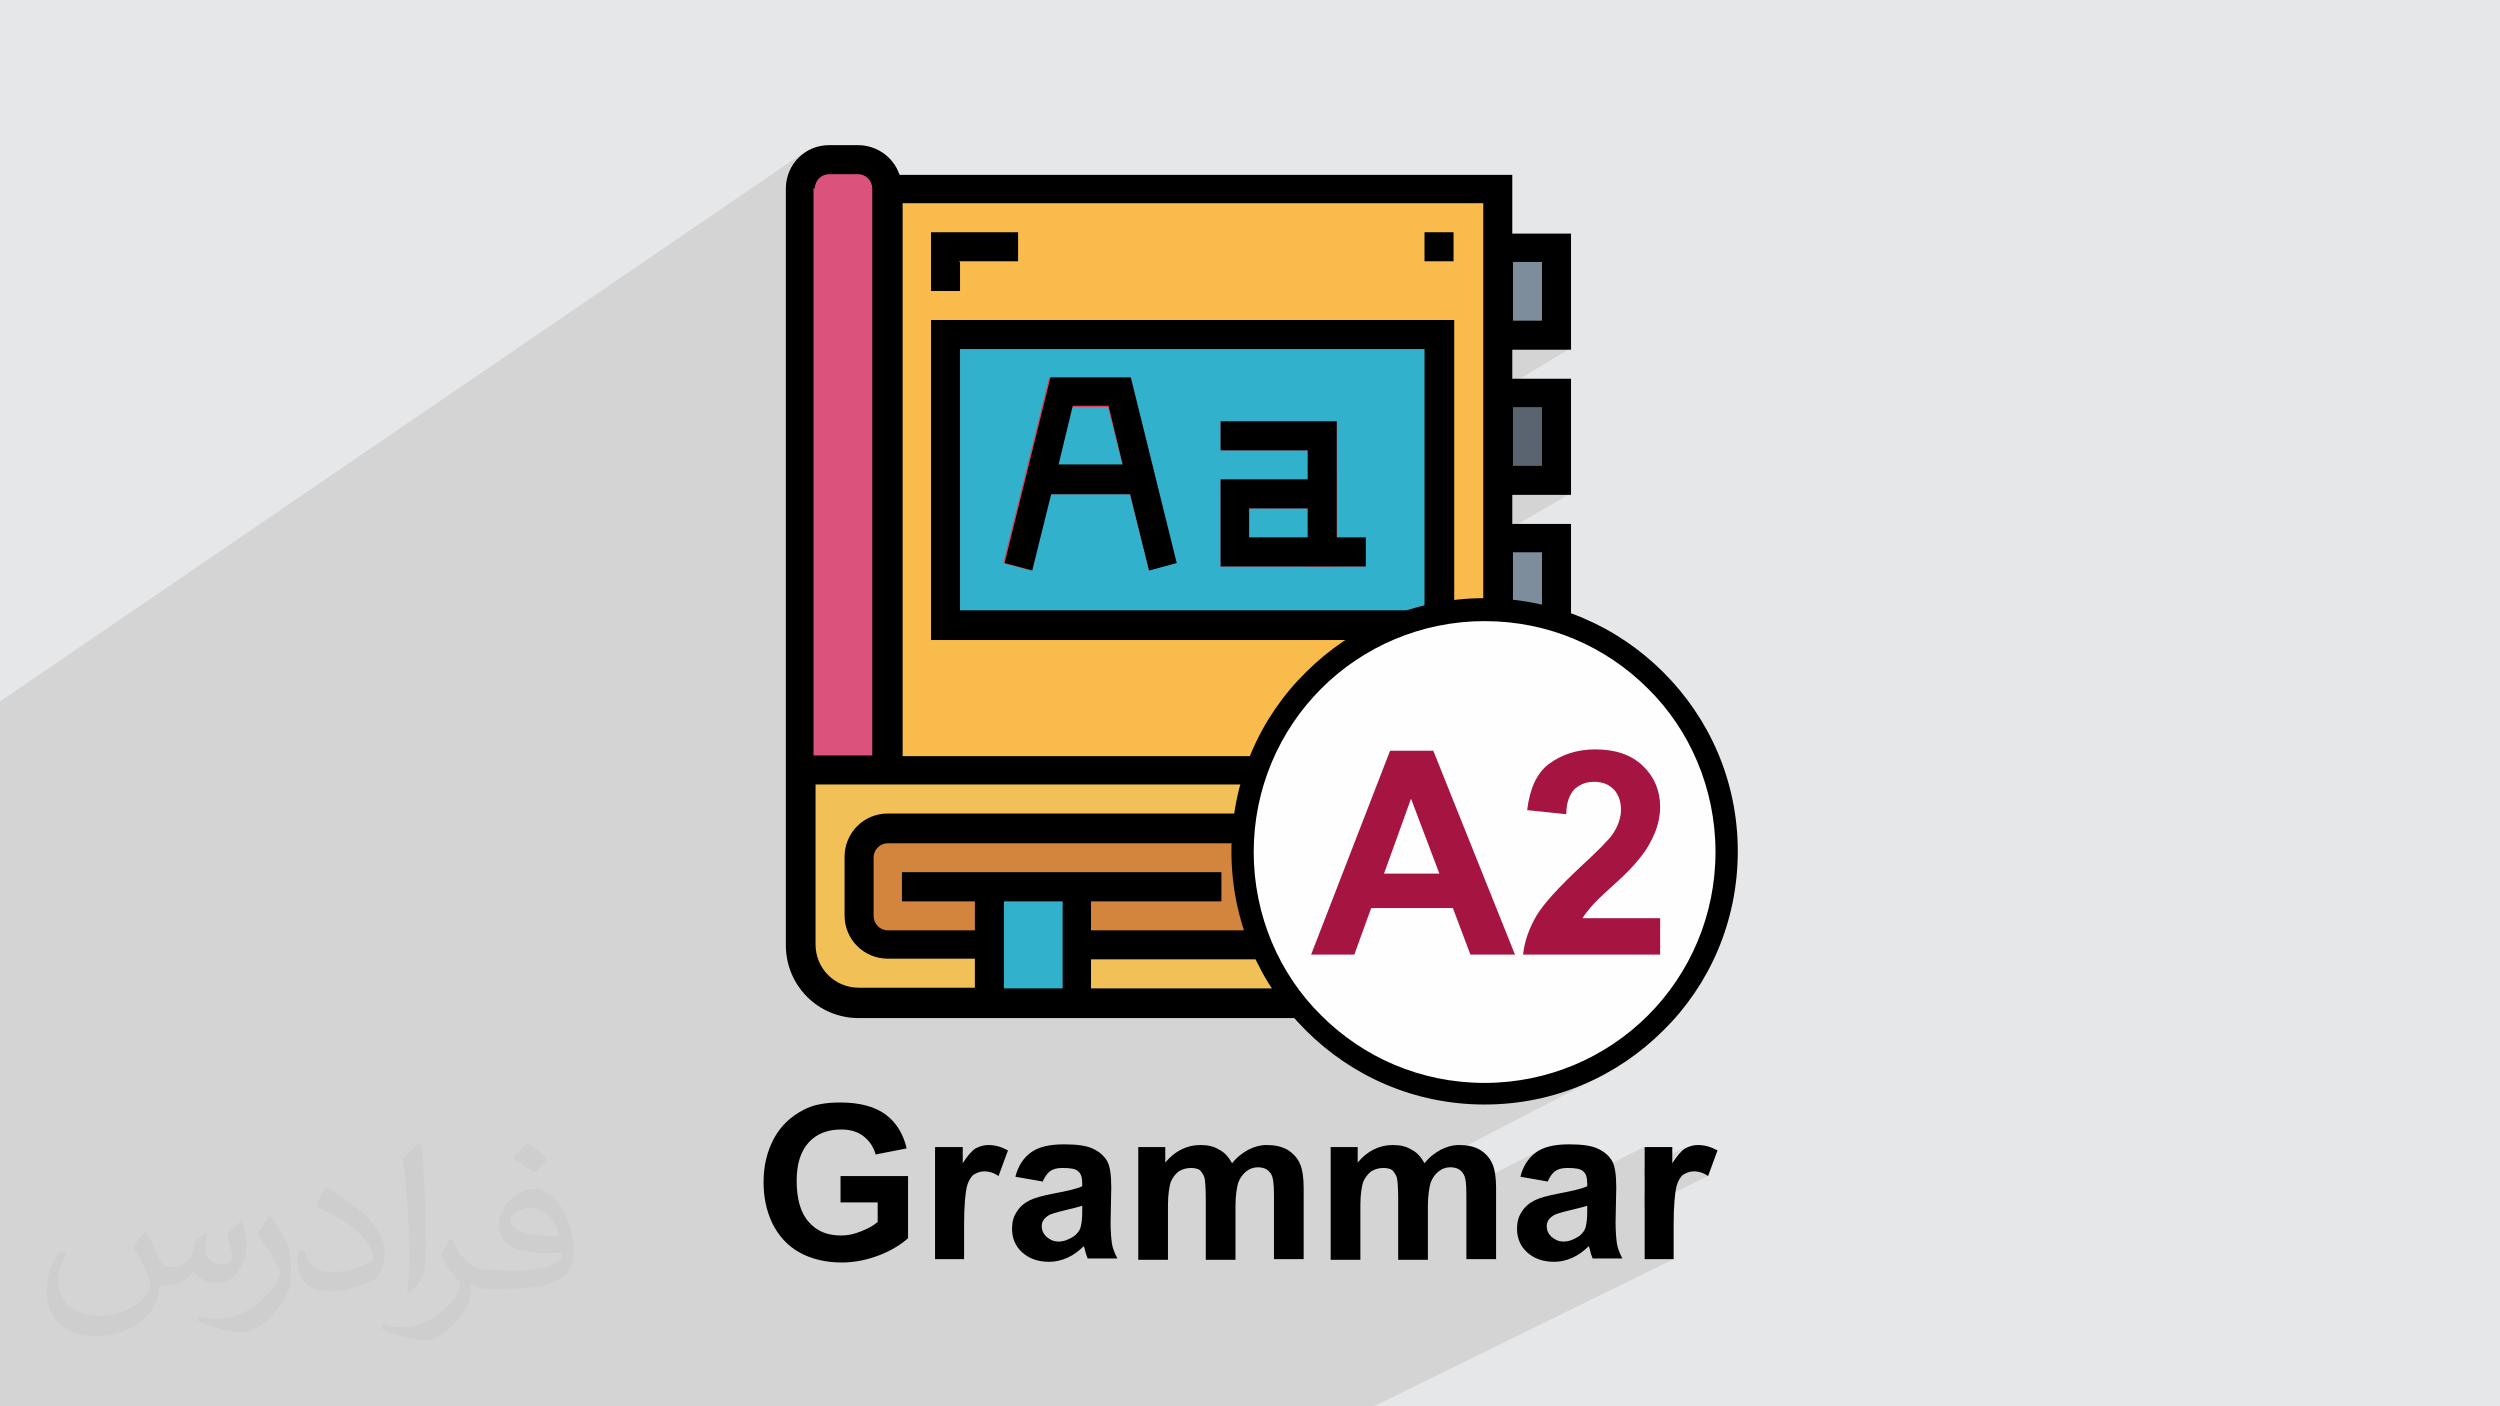 <?xml version="1.0" encoding="UTF-8"?>
<!DOCTYPE svg PUBLIC "-//W3C//DTD SVG 1.1//EN" "http://www.w3.org/Graphics/SVG/1.1/DTD/svg11.dtd">
<!-- Creator: CorelDRAW 2017 -->
<svg xmlns="http://www.w3.org/2000/svg" xml:space="preserve" width="3.703in" height="2.083in" version="1.1" style="shape-rendering:geometricPrecision; text-rendering:geometricPrecision; image-rendering:optimizeQuality; fill-rule:evenodd; clip-rule:evenodd"
viewBox="0 0 3703 2083"
 xmlns:xlink="http://www.w3.org/1999/xlink"
 enable-background="new 0 0 511.973 511.973">
 <defs>
  <style type="text/css">
   <![CDATA[
    .fil12 {fill:black}
    .fil8 {fill:#195C85}
    .fil7 {fill:#32B1CC}
    .fil10 {fill:#5A6470}
    .fil9 {fill:#7D8D9C}
    .fil5 {fill:#D3843D}
    .fil3 {fill:#DB527D}
    .fil11 {fill:#E33E5C}
    .fil0 {fill:#E6E7E8}
    .fil4 {fill:#F1C056}
    .fil6 {fill:#F9BB4B}
    .fil13 {fill:#FEFEFE}
    .fil14 {fill:black;fill-rule:nonzero}
    .fil15 {fill:#A61442;fill-rule:nonzero}
    .fil2 {fill:black;fill-opacity:0.031}
    .fil1 {fill:#373435;fill-opacity:0.102}
   ]]>
  </style>
 </defs>
 <g id="Layer_x0020_1">
  <polygon class="fil0" points="0,0 3703,0 3703,2083 0,2083 "/>
  <polygon class="fil1" points="0,2036 0,2033 0,2026 0,2023 0,2021 0,2021 0,2014 0,2011 0,1999 0,1990 0,1986 0,1977 0,1954 0,1953 0,1943 0,1930 0,1924 0,1922 0,1917 0,1916 0,1914 0,1914 0,1903 0,1897 0,1890 0,1886 0,1886 0,1885 0,1881 0,1874 0,1874 0,1873 0,1873 0,1872 0,1871 0,1860 0,1858 0,1858 0,1851 0,1844 0,1842 0,1836 0,1814 0,1806 0,1799 0,1792 0,1782 0,1782 0,1777 0,1776 0,1765 0,1761 0,1751 0,1750 0,1740 0,1739 0,1735 0,1720 0,1718 0,1698 0,1684 0,1667 0,1667 0,1662 0,1646 0,1632 0,1632 0,1603 0,1603 0,1547 0,1547 0,1435 0,1403 0,1372 0,1370 0,1369 0,1359 0,1358 0,1357 0,1332 0,1331 0,1320 0,1320 0,1319 0,1257 0,1256 0,1194 0,1162 0,1096 0,1095 0,1086 0,1084 0,1071 0,1071 0,1069 0,1063 0,1039 1192,225 1187,229 1182,233 1178,238 1175,243 1171,248 1169,254 1166,260 1165,266 1164,272 1205,244 1198,249 1193,256 1189,263 1189,263 1228,236 1229,236 1229,236 1189,264 1187,271 1186,280 1186,282 1216,261 1213,264 1210,267 1208,271 1207,275 1207,279 1206,279 1206,353 1314,280 1314,316 1337,301 1337,372 1378,344 1379,344 1507,344 1508,344 1508,387 1337,499 1337,501 1379,474 1902,474 2110,344 2153,344 2153,387 2014,474 2042,474 2218,365 2218,401 2240,387 2240,474 2283,474 2250,494 2304,494 2268,516 2326,516 2153,620 2153,620 2218,582 2218,616 2240,603 2240,689 2283,689 2247,710 2304,710 2268,731 2326,731 2153,832 2153,834 2218,797 2218,831 2240,818 2240,904 2283,904 2273,910 2288,914 2305,919 2322,924 2338,931 2354,938 2370,946 2385,955 2399,964 2413,974 2427,985 2440,996 2452,1008 2464,1020 2475,1033 2486,1047 2496,1061 2505,1076 2514,1091 2522,1106 2529,1122 2535,1138 2541,1155 2546,1172 2550,1190 2553,1207 2555,1225 2557,1244 2557,1262 2557,1281 2555,1299 2553,1317 2550,1334 2546,1352 2541,1369 2535,1386 2529,1402 2522,1418 2514,1433 2505,1448 2496,1463 2486,1477 2475,1491 2464,1504 2452,1516 2440,1528 2427,1539 2413,1550 2399,1560 2385,1569 2370,1578 2271,1629 2274,1628 2283,1626 2292,1624 2301,1622 2310,1619 2319,1616 2328,1613 2336,1610 2345,1607 2353,1603 2361,1599 2369,1595 2070,1750 2071,1750 2071,1754 2071,1758 2071,1763 2071,1765 2135,1732 2137,1731 2139,1730 2141,1729 2144,1729 2146,1729 2148,1729 2151,1729 2154,1729 2157,1730 2159,1731 2161,1732 2163,1734 2165,1736 2167,1738 2168,1740 2169,1743 2170,1746 2170,1750 2171,1754 2171,1759 2171,1760 2282,1703 2280,1704 2277,1705 2275,1707 2271,1710 2268,1713 2264,1717 2261,1722 2259,1726 2256,1731 2254,1737 2252,1743 2276,1747 2304,1732 2306,1731 2308,1730 2310,1730 2313,1729 2315,1729 2318,1729 2321,1729 2325,1729 2329,1729 2332,1729 2336,1730 2338,1731 2341,1732 2343,1733 2345,1734 2346,1736 2347,1737 2348,1739 2349,1741 2349,1742 2435,1699 2435,1730 2497,1699 2495,1700 2493,1702 2491,1704 2488,1706 2486,1708 2484,1711 2481,1714 2479,1718 2476,1722 2435,1743 2435,1768 2497,1737 2498,1736 2500,1736 2502,1735 2504,1735 2507,1734 2509,1734 2511,1735 2514,1735 2516,1735 2519,1736 2521,1737 2524,1738 2527,1740 2529,1742 2435,1789 2435,1865 2479,1865 2035,2083 1993,2083 1962,2083 1920,2083 1889,2083 1880,2083 1846,2083 1834,2083 1806,2083 1780,2083 1759,2083 1758,2083 1738,2083 1737,2083 1735,2083 1705,2083 1684,2083 1676,2083 1670,2083 1641,2083 1635,2083 1615,2083 1587,2083 1585,2083 1544,2083 1539,2083 1505,2083 1463,2083 1453,2083 1425,2083 1411,2083 1408,2083 1397,2083 1394,2083 1366,2083 1360,2083 1358,2083 1339,2083 1317,2083 1311,2083 1304,2083 1282,2083 1269,2083 1239,2083 1238,2083 1197,2083 1188,2083 1183,2083 1166,2083 1159,2083 1149,2083 1141,2083 1128,2083 1114,2083 1100,2083 1096,2083 1093,2083 1088,2083 1048,2083 1045,2083 1036,2083 1036,2083 1022,2083 1020,2083 996,2083 994,2083 994,2083 979,2083 978,2083 970,2083 957,2083 954,2083 947,2083 925,2083 924,2083 906,2083 902,2083 892,2083 889,2083 886,2083 882,2083 875,2083 849,2083 840,2083 834,2083 825,2083 821,2083 810,2083 798,2083 795,2083 779,2083 769,2083 765,2083 753,2083 744,2083 744,2083 721,2083 705,2083 695,2083 694,2083 688,2083 686,2083 683,2083 674,2083 672,2083 648,2083 645,2083 627,2083 622,2083 616,2083 611,2083 607,2083 579,2083 578,2083 578,2083 551,2083 530,2083 523,2083 512,2083 508,2083 488,2083 481,2083 477,2083 475,2083 474,2083 468,2083 444,2083 438,2083 407,2083 401,2083 401,2083 371,2083 350,2083 346,2083 325,2083 302,2083 276,2083 263,2083 263,2083 252,2083 248,2083 228,2083 227,2083 215,2083 203,2083 194,2083 190,2083 186,2083 181,2083 148,2083 133,2083 132,2083 129,2083 119,2083 100,2083 81,2083 71,2083 65,2083 64,2083 52,2083 51,2083 43,2083 35,2083 26,2083 16,2083 14,2083 13,2083 0,2083 0,2081 0,2075 0,2074 0,2063 0,2049 "/>
  <path class="fil2" d="M217 1826c7,11 12,21 16,32 3,7 5,19 21,19 5,0 11,-1 17,-5 7,-3 12,-9 14,-17l6 -21 15 -7 1 1c-2,8 -3,16 -3,21 0,18 15,24 27,24 7,0 13,-3 13,-10 0,-8 -4,-22 -8,-35 7,-7 14,-14 22,-20l1 1c4,15 6,30 6,40 0,10 -4,20 -8,27 -7,14 -20,25 -36,25 -12,0 -25,-6 -34,-17l-1 0c-9,11 -22,20 -43,20l-7 0c-1,14 -4,24 -9,33 -13,25 -50,42 -85,42 -49,0 -73,-28 -73,-66 0,-23 8,-45 19,-60l10 4c-7,14 -12,27 -12,40 0,35 29,52 62,52 31,0 68,-19 75,-42 -3,-25 -12,-36 -26,-59 4,-7 10,-15 17,-23l1 0 0 0 2 1 0 0zm564 -133c10,6 20,14 30,23 -6,8 -12,15 -21,21 -10,-8 -20,-15 -30,-22 7,-8 14,-15 20,-22l0 0 1 0 0 0zm5 96c-17,0 -30,11 -30,19 0,17 33,23 73,23 -5,-20 -22,-42 -43,-42zm-37 93c22,0 41,-1 55,-4 16,-4 30,-12 30,-18 0,-1 0,-3 -1,-5 -9,1 -19,1 -29,1 -29,0 -52,-7 -61,-23 -2,-5 -4,-10 -4,-16 0,-16 7,-32 19,-42 10,-9 21,-14 33,-14 20,0 37,16 48,42 6,14 11,30 11,51 0,14 -4,25 -12,34 -16,15 -45,21 -90,21l-20 0 0 0 -5 0c-11,0 -19,-2 -25,-7l-1 0c0,3 1,5 1,7 0,10 -3,23 -10,33 -20,30 -42,43 -60,43 -19,0 -42,-7 -63,-17l4 -7c7,3 16,5 29,5 34,0 78,-33 84,-64 -1,-3 -4,-6 -7,-10 -10,-12 -16,-22 -22,-32 5,-10 10,-18 14,-25l2 0c14,29 28,46 57,46l5 0 0 0 21 0 0 0 -3 1 0 0zm-146 31c2,-14 3,-29 3,-43l0 -21c0,-39 -5,-96 -9,-133 7,-8 17,-17 25,-23l2 1c5,47 7,101 7,151 0,13 -1,26 -2,35 -1,12 -8,21 -22,35l-3 -1 -1 -1 0 0zm-151 -62c1,18 10,33 41,33 20,0 36,-5 55,-14 3,-1 5,-3 5,-5 0,-12 -9,-27 -24,-41 -14,-13 -34,-25 -51,-32 -6,-3 -8,-5 -8,-8 0,-5 7,-16 13,-24l2 0c20,11 43,27 60,44 15,16 25,33 25,51 0,13 -4,26 -11,38 -22,11 -46,20 -70,20 -29,0 -48,-14 -48,-45 0,-3 0,-9 1,-16l10 0 0 0 0 -1 0 0zm-52 -52l18 29c7,11 13,22 13,41l0 24c0,19 -12,39 -32,60 -15,14 -29,20 -42,20 -19,0 -40,-6 -65,-17l3 -7c8,2 17,4 28,4 36,0 72,-26 89,-58 2,-4 3,-7 3,-9 0,-4 -2,-8 -4,-11 -9,-17 -19,-33 -30,-47 6,-9 12,-18 18,-27l1 0 0 0 0 -2 0 0z"/>
  <g id="_2458080816656">
   <g id="_3125971415984">
    <g>
     <path class="fil3" d="M1228 236l43 0c24,0 43,19 43,43l0 862 -129 0 0 -862c0,-24 19,-43 43,-43l0 0 -1 0zm0 0z"/>
     <path class="fil4" d="M1185 1141l1032 0 0 345 -947 0c-47,0 -87,-38 -87,-87l0 -259 1 0zm0 0z"/>
     <path class="fil5" d="M1314 1227l903 0 0 172 -903 0c-24,0 -43,-19 -43,-43l0 -87c0,-24 19,-43 43,-43l0 1zm0 0z"/>
     <path class="fil6" d="M1314 280l903 0 0 862 -903 0 0 -862zm0 0z"/>
     <path class="fil7" d="M1464 1314l129 0 0 172 -129 0 0 -172zm0 0z"/>
     <path class="fil8" d="M1336 1292l473 0 0 43 -473 0 0 -43zm0 0z"/>
     <path class="fil8" d="M1852 1292l43 0 0 43 -43 0 0 -43zm0 0z"/>
     <path class="fil8" d="M2003 1292l215 0 0 43 -215 0 0 -43zm0 0z"/>
     <path class="fil9" d="M2218 365l87 0 0 129 -87 0 0 -129zm0 0z"/>
     <path class="fil10" d="M2218 582l87 0 0 129 -87 0 0 -129zm0 0z"/>
     <path class="fil9" d="M2218 797l87 0 0 129 -87 0 0 -129zm0 0z"/>
     <path class="fil7" d="M1400 495l731 0 0 431 -731 0 0 -431zm0 0z"/>
     <g>
      <path class="fil11" d="M1702 845l-61 -242 -53 0 -61 242 -41 -11 68 -275 119 0 68 275 -41 11 1 0zm0 0z"/>
      <path class="fil11" d="M1529 689l172 0 0 43 -172 0 0 -43zm0 0z"/>
      <path class="fil11" d="M2024 839l-87 0 0 -172 -129 0 0 -43 172 0 0 172 43 0 0 43zm0 0z"/>
      <path class="fil11" d="M1980 839l-172 0 0 -129 172 0 0 129zm-129 -43l87 0 0 -43 -87 0 0 43zm0 0z"/>
     </g>
     <path class="fil4" d="M1421 431l-43 0 0 -87 129 0 0 43 -87 0 0 43 1 0zm0 0z"/>
     <path class="fil4" d="M2110 344l43 0 0 43 -43 0 0 -43zm0 0z"/>
     <path class="fil12" d="M1332 258c-9,-26 -34,-43 -61,-43l-43 0c-36,0 -64,29 -64,64l0 1121c0,60 48,108 108,108l968 0 0 -560 87 0 0 -172 -87 0 0 -43 87 0 0 -172 -87 0 0 -43 87 0 0 -172 -87 0 0 -87 -907 0 0 0zm-125 21c0,-12 10,-21 21,-21l43 0c12,0 21,10 21,21l0 840 -87 0 0 -840 1 0zm280 1185l0 -129 87 0 0 129 -87 0zm710 -172l-193 0 0 43 193 0 0 43 -581 0 0 -43 193 0 0 -43 -473 0 0 43 108 0 0 43 -129 0c-12,0 -21,-10 -21,-21l0 -87c0,-12 10,-21 21,-21l882 0 0 43 -1 -1zm0 172l-581 0 0 -43 581 0 0 43zm0 -259l-882 0c-36,0 -64,29 -64,64l0 87c0,36 29,64 64,64l129 0 0 43 -172 0c-36,0 -64,-29 -64,-64l0 -237 990 0 0 43 0 0zm87 -387l0 87 -43 0 0 -87 43 0zm0 -215l0 87 -43 0 0 -87 43 0zm-87 517l-860 0 0 -819 860 0 0 819zm87 -732l0 87 -43 0 0 -87 43 0zm0 0z"/>
     <path class="fil12" d="M1852 1292l43 0 0 43 -43 0 0 -43zm0 0z"/>
     <path class="fil12" d="M1379 948l775 0 0 -474 -775 0 0 474zm43 -431l688 0 0 387 -688 0 0 -387zm0 0z"/>
     <path class="fil12" d="M1556 559l-68 275 41 11 28 -113 117 0 28 113 41 -11 -68 -275 -119 0zm12 129l21 -87 53 0 21 87 -95 0 0 0zm0 0z"/>
     <path class="fil12" d="M1980 624l-172 0 0 43 129 0 0 43 -129 0 0 129 215 0 0 -43 -43 0 0 -172zm-43 172l-87 0 0 -43 87 0 0 43zm0 0z"/>
     <path class="fil12" d="M1421 387l87 0 0 -43 -129 0 0 87 43 0 0 -43 -1 0zm0 0z"/>
     <path class="fil12" d="M2110 344l43 0 0 43 -43 0 0 -43zm0 0z"/>
    </g>
    <g>
     <g>
      <ellipse class="fil13" cx="2199" cy="1262" rx="358" ry="359"/>
      <path class="fil14" d="M2199 886c104,0 197,42 265,110 68,68 110,161 110,265 0,104 -42,198 -110,265 -68,68 -161,110 -265,110 -104,0 -197,-42 -265,-110 -68,-68 -110,-161 -110,-265 0,-104 42,-198 110,-265 68,-68 161,-110 265,-110zm242 134c-62,-62 -147,-100 -242,-100 -94,0 -180,38 -242,100 -62,62 -100,148 -100,242 0,94 38,181 100,242 62,62 147,100 242,100 94,0 180,-38 242,-100 62,-62 100,-148 100,-242 0,-94 -38,-181 -100,-242z"/>
     </g>
     <path class="fil15" d="M2243 1414l-65 0 -26 -69 -121 0 -25 69 -64 0 117 -302 64 0 121 302 -1 0zm-111 -120l-42 -111 -40 111 83 0zm327 66l0 54 -203 0c2,-20 9,-39 20,-58 11,-18 33,-42 65,-72 26,-24 42,-40 48,-49 8,-12 12,-24 12,-36 0,-12 -4,-23 -11,-30 -7,-7 -16,-11 -29,-11 -12,0 -21,4 -29,11 -7,8 -12,19 -12,37l-58 -6c4,-32 14,-55 33,-69 18,-13 40,-21 68,-21 30,0 53,8 70,24 17,16 26,37 26,61 0,13 -3,27 -8,39 -5,12 -12,25 -23,38 -7,9 -19,22 -37,38 -18,16 -30,28 -35,34 -5,6 -9,11 -12,16l115 0 -2 -1z"/>
    </g>
   </g>
   <path class="fil14" d="M1245 1781l0 -39 100 0 0 92c-10,9 -24,18 -42,25 -18,7 -37,11 -56,11 -24,0 -45,-5 -63,-15 -18,-10 -31,-25 -40,-43 -9,-19 -13,-39 -13,-61 0,-24 5,-45 15,-64 10,-19 25,-33 44,-43 15,-8 33,-11 55,-11 28,0 51,6 67,18 16,12 26,29 31,50l-46 9c-3,-11 -9,-20 -18,-27 -9,-7 -20,-10 -33,-10 -20,0 -36,6 -48,19 -12,13 -18,32 -18,57 0,27 6,48 18,61 12,14 28,20 48,20 10,0 19,-2 29,-6 10,-4 18,-8 25,-14l0 -29 -53 0zm184 84l-44 0 0 -166 41 0 0 24c7,-11 13,-18 19,-22 6,-3 12,-5 19,-5 10,0 20,3 29,8l-14 38c-7,-5 -14,-7 -21,-7 -6,0 -11,2 -16,5 -4,3 -8,10 -10,18 -2,9 -4,27 -4,56l0 51zm115 -115l-40 -7c4,-16 12,-28 23,-36 11,-8 27,-12 49,-12 20,0 34,2 44,7 10,5 16,11 20,18 4,7 6,20 6,39l-1 51c0,15 1,25 2,32 1,7 4,14 8,22l-44 0c-1,-3 -3,-7 -4,-13 -1,-3 -1,-4 -2,-5 -7,7 -15,13 -24,17 -9,4 -18,6 -27,6 -17,0 -30,-5 -40,-14 -10,-9 -15,-21 -15,-35 0,-9 2,-18 7,-25 4,-7 11,-13 19,-17 8,-4 20,-7 35,-10 21,-4 35,-7 43,-11l0 -4c0,-9 -2,-15 -6,-18 -4,-4 -12,-5 -24,-5 -8,0 -14,2 -18,5 -4,3 -8,9 -11,16zm59 36c-6,2 -15,4 -27,7 -12,3 -20,5 -24,8 -6,4 -9,9 -9,15 0,6 2,11 7,16 5,4 10,7 18,7 8,0 15,-3 23,-8 5,-4 9,-9 10,-15 1,-4 2,-11 2,-21l0 -9zm83 -87l40 0 0 23c14,-17 32,-26 52,-26 11,0 20,2 28,7 8,4 14,11 19,20 7,-9 15,-15 24,-20 8,-4 17,-7 27,-7 12,0 22,2 31,7 8,5 15,12 19,22 3,7 5,19 5,34l0 106 -44 0 0 -95c0,-16 -1,-27 -5,-32 -4,-6 -10,-9 -19,-9 -6,0 -12,2 -17,6 -5,4 -9,9 -12,17 -2,7 -4,19 -4,34l0 80 -44 0 0 -91c0,-16 -1,-27 -2,-31 -2,-5 -4,-8 -7,-11 -3,-2 -8,-3 -13,-3 -7,0 -13,2 -18,5 -5,4 -9,9 -12,16 -2,7 -4,18 -4,34l0 81 -44 0 0 -166zm285 0l40 0 0 23c14,-17 32,-26 52,-26 11,0 20,2 28,7 8,4 14,11 19,20 7,-9 15,-15 24,-20 8,-4 17,-7 27,-7 12,0 22,2 31,7 8,5 15,12 19,22 3,7 5,19 5,34l0 106 -44 0 0 -95c0,-16 -1,-27 -5,-32 -4,-6 -10,-9 -19,-9 -6,0 -12,2 -17,6 -5,4 -9,9 -12,17 -2,7 -4,19 -4,34l0 80 -44 0 0 -91c0,-16 -1,-27 -2,-31 -2,-5 -4,-8 -7,-11 -3,-2 -8,-3 -13,-3 -7,0 -13,2 -18,5 -5,4 -9,9 -12,16 -2,7 -4,18 -4,34l0 81 -44 0 0 -166zm321 51l-40 -7c4,-16 12,-28 23,-36 11,-8 27,-12 49,-12 20,0 34,2 44,7 10,5 16,11 20,18 4,7 6,20 6,39l-1 51c0,15 1,25 2,32 1,7 4,14 8,22l-44 0c-1,-3 -3,-7 -4,-13 -1,-3 -1,-4 -2,-5 -7,7 -15,13 -24,17 -9,4 -18,6 -27,6 -17,0 -30,-5 -40,-14 -10,-9 -15,-21 -15,-35 0,-9 2,-18 7,-25 4,-7 11,-13 19,-17 8,-4 20,-7 35,-10 21,-4 35,-7 43,-11l0 -4c0,-9 -2,-15 -6,-18 -4,-4 -12,-5 -24,-5 -8,0 -14,2 -18,5 -4,3 -8,9 -11,16zm59 36c-6,2 -15,4 -27,7 -12,3 -20,5 -24,8 -6,4 -9,9 -9,15 0,6 2,11 7,16 5,4 10,7 18,7 8,0 15,-3 23,-8 5,-4 9,-9 10,-15 1,-4 2,-11 2,-21l0 -9zm129 79l-44 0 0 -166 41 0 0 24c7,-11 13,-18 19,-22 6,-3 12,-5 19,-5 10,0 20,3 29,8l-14 38c-7,-5 -14,-7 -21,-7 -6,0 -11,2 -16,5 -4,3 -8,10 -10,18 -2,9 -4,27 -4,56l0 51z"/>
  </g>
 </g>
</svg>
